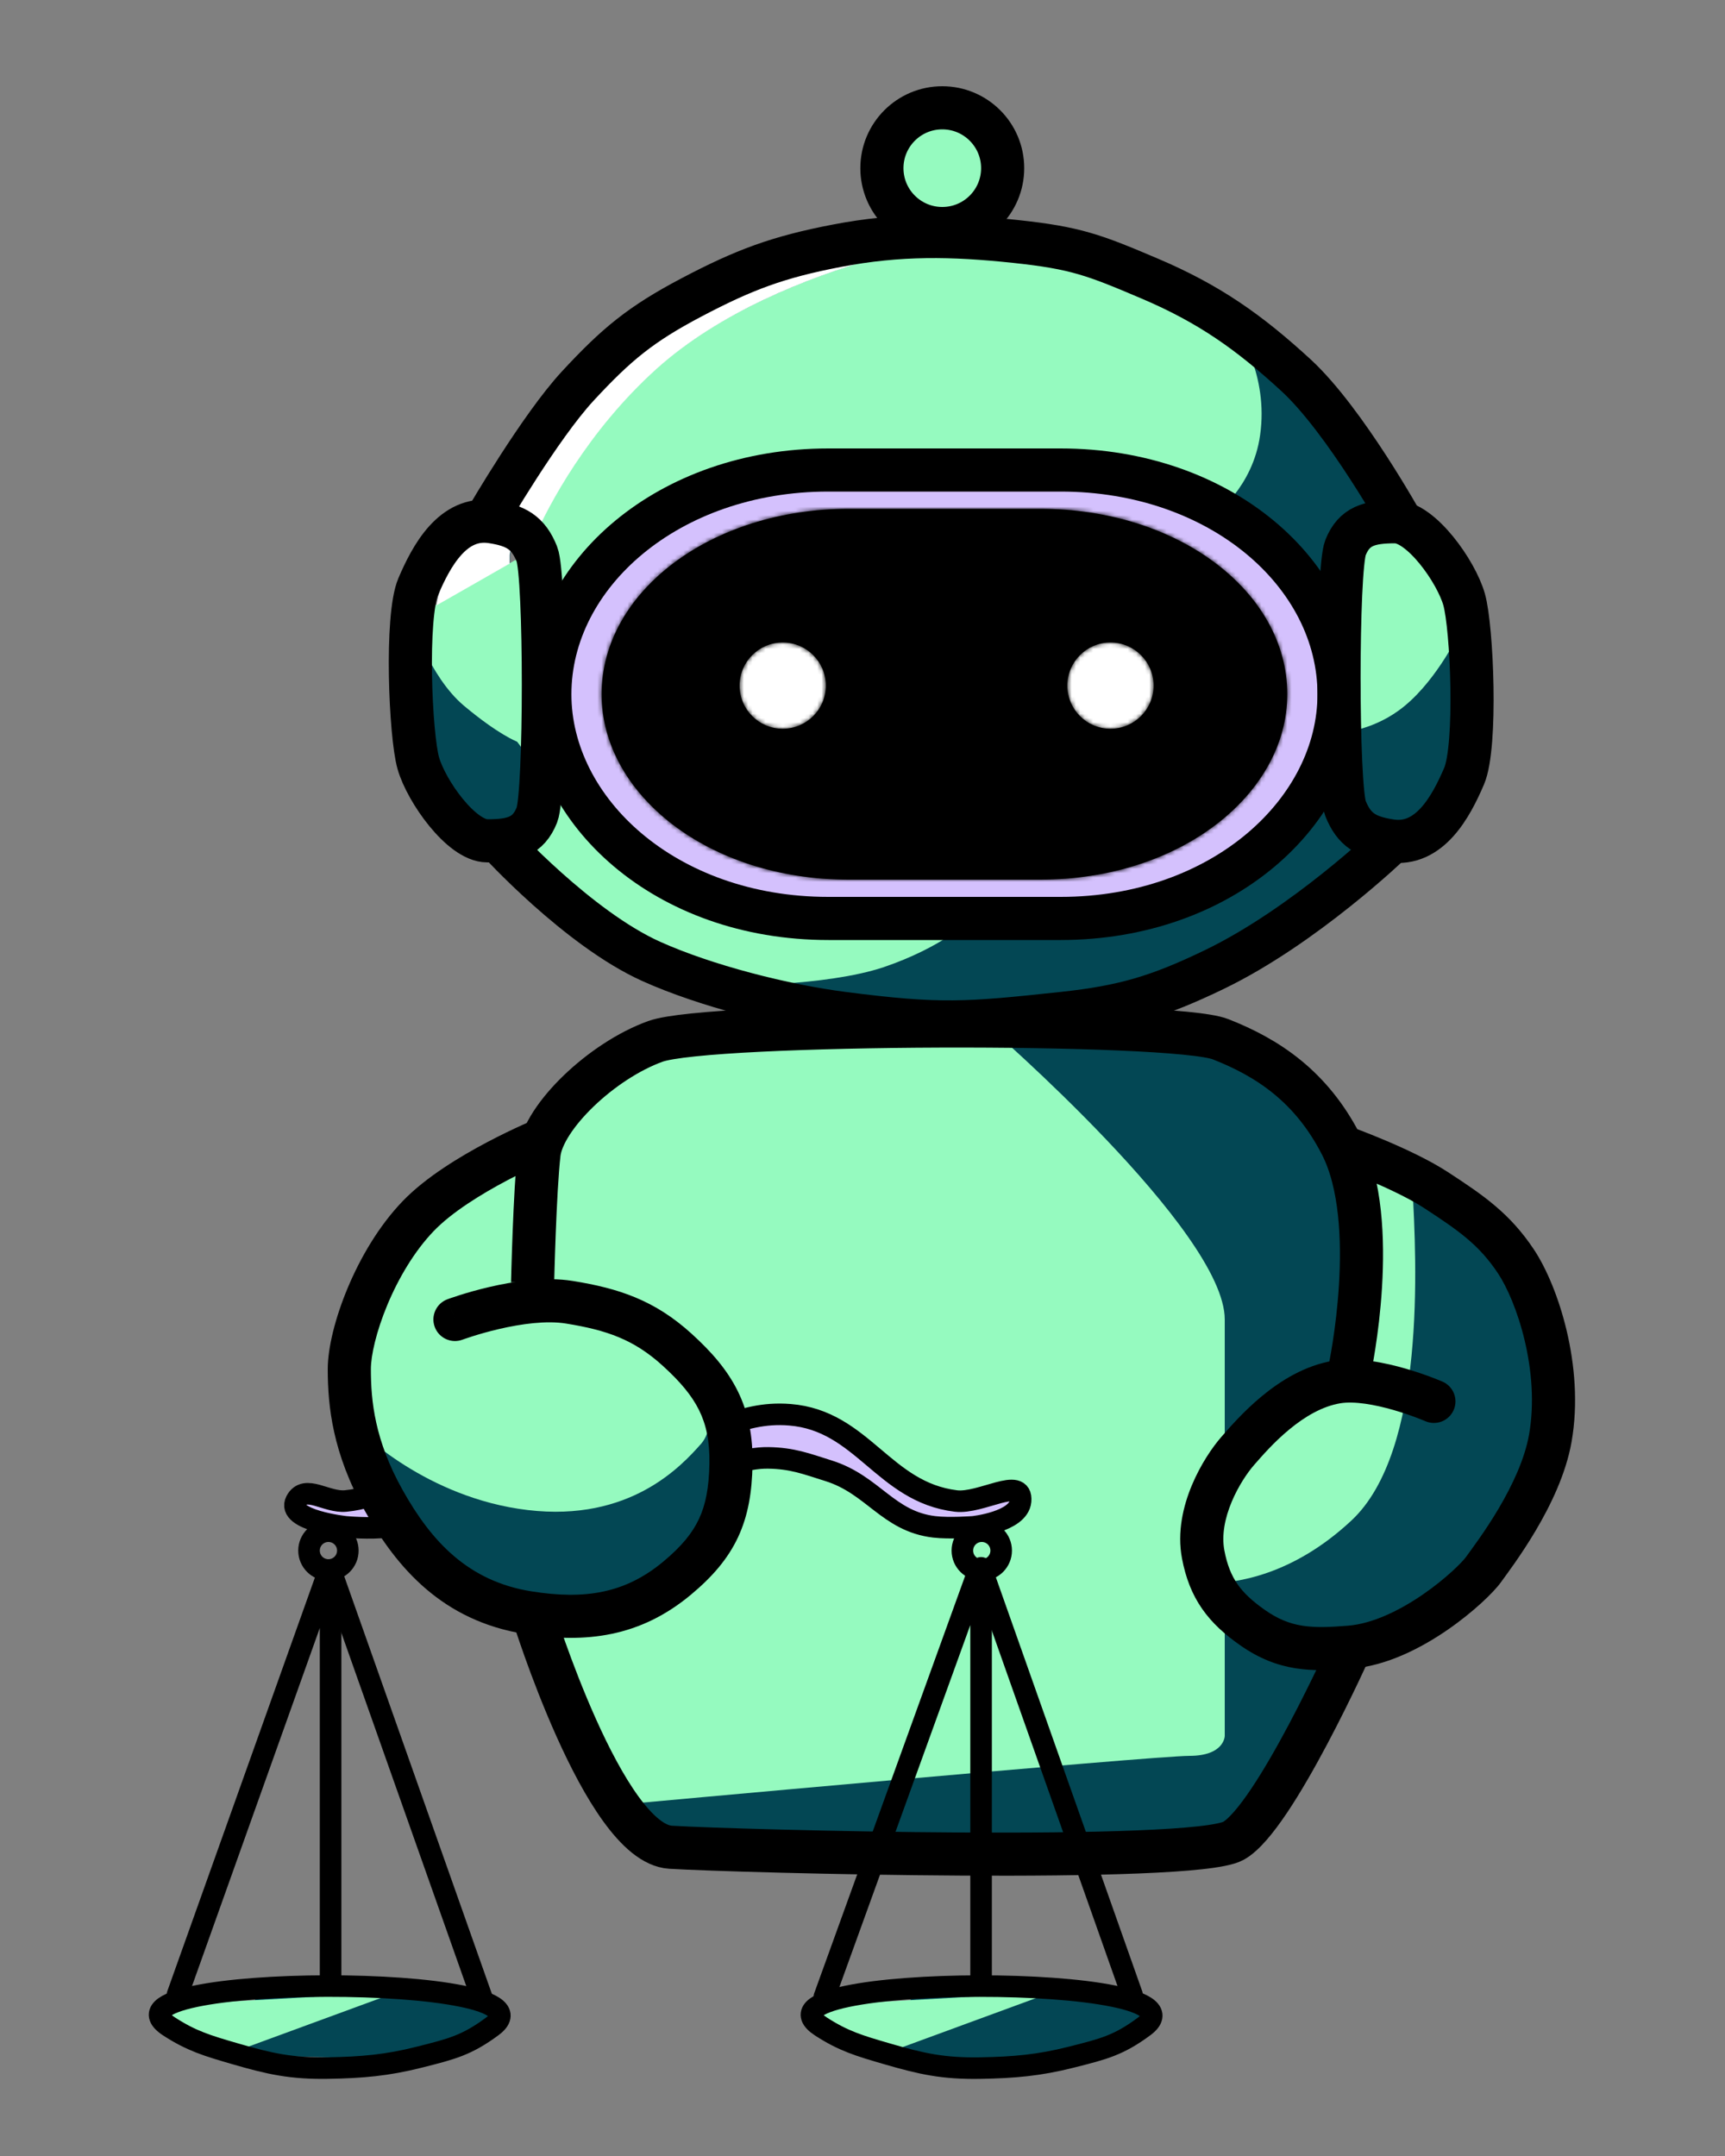 <svg width="400" height="500" viewBox="0 0 400 500" fill="none" xmlns="http://www.w3.org/2000/svg">
<rect x="0" y="0" width="400" height="500" fill="#808080" stroke="none"/>
<path d="M332.8 142.9C329.8 141.6 326.7 140.2 323.7 138.5C320.2 136.6 317.5 133.3 315.6 130.3C315.6 139.5 315.6 182.5 315.6 184.6C315.6 187 316.9 189 316.9 189C316.9 189 324.2 187.5 327.4 184.2C332.8 178.7 332.8 171.2 332.8 171.2V171V171.1V142.9Z" fill="#034754"/>
<path d="M292 87.1C290.2 85.5 288.3 83.8 286.2 82.2C260.3 61.8 232.7 59.1 216.9 59.1C201 59.1 175.7 61.4 147.6 82.2C122.5 102.1 116.3 122.8 116.3 122.8C116.3 122.8 110.3 124.1 105.9 129.8C101.1 135.9 101.1 141.7 101.1 141.7V171.3C101.1 171.3 101.1 178.8 106.5 184.3C109.7 187.6 117 189.1 117 189.1C117 189.1 118.3 187.1 118.3 184.7C118.3 182.3 118.3 128.7 118.3 128.7C118.3 128.7 118.7 124.8 122 122.9L123.5 123.9L128 131C141 113.3 165.5 101.3 192.6 101.3H241.3C268.4 101.3 293 113.3 305.9 131L310.4 123.9L311.9 122.9C311.9 122.9 307.3 112.8 302.7 104.1C298.8 96.6 294 89.9 292 87.1Z" fill="#034754"/>
<path d="M124.79 381.9L283.9 401.7L287.9 394.8V376.9H313.79L294 417.5L274.9 430.3L153.3 429.4L138.79 417.5L124.79 381.9Z" fill="#034754"/>
<path d="M95.5 150.7L121.1 154.9L128.3 180.8L117.4 198.5L97.8 183.8L95.5 150.7Z" fill="#034754"/>
<path d="M280 75.3L293 78.8C293 78.8 305.3 90.3 309.5 100.5C313.7 110.7 322 117.5 322 117.5L306.3 136.8L273.7 133.8L280 75.3Z" fill="#034754"/>
<path d="M212.9 211.8L173.3 230.6L209.6 239L246.4 236L295.4 216.2L315.5 198.5L332 191L337.4 182.2V170.1V150.7L310.1 152.4L299.4 182.2L283.5 201L261.2 211.1L212.9 211.8Z" fill="#034754"/>
<path d="M329 126C325.4 124 318.4 126.1 316.5 123L304.2 136.5L281.5 119.5C281.5 119.5 290.5 113.1 292.2 100.9C294.2 86.9 286.9 76.5 286.9 76.5L262.6 59.1L226.6 54.5C226.6 54.5 179.6 61 152.3 85.4C131 104.5 122.3 128.3 122.3 128.3L95.4 143.5C95.4 143.5 99.5 156.8 107.5 163.6C115.6 170.4 119.9 172 119.9 172L124.3 177.8L119 196.4L128.6 212.7L168.2 228.6C168.2 228.6 191.4 228.8 204.9 224.3C218.4 219.7 224.7 213.6 224.7 213.6L292.5 196.6L310.5 170C310.5 170 317.7 169.6 324.3 164.8C332.4 159 338 147.5 338 147.5V141.5C334.6 140.1 332.7 128 329 126Z" fill="#95FABF"/>
<path d="M216.9 107.8H243.1C281 107.8 310.8 130.9 310.8 159.3C310.8 186.9 281.7 210.8 243.1 210.8H216.9H190.7C152 210.8 123 186.9 123 159.3C123 130.9 152.9 107.8 190.7 107.8H216.9Z" fill="#D4C1FD"/>
<path d="M179.6 171.9C187.443 171.9 193.8 165.542 193.8 157.7C193.8 149.858 187.443 143.5 179.6 143.5C171.758 143.5 165.4 149.858 165.4 157.7C165.4 165.542 171.758 171.9 179.6 171.9Z" fill="white"/>
<path d="M254.1 171.9C261.943 171.9 268.3 165.542 268.3 157.7C268.3 149.858 261.943 143.5 254.1 143.5C246.258 143.5 239.9 149.858 239.9 157.7C239.9 165.542 246.258 171.9 254.1 171.9Z" fill="white"/>
<path d="M313.2 340.4L289.791 402.9L271.1 410.4L154.291 418.4L129.291 392.4L123.791 374.9L119.9 280C119.9 256.8 138.7 237.9 162 237.9H271.1C294.3 237.9 313.2 256.7 313.2 280L322.291 326.9L313.2 340.4Z" fill="#034754"/>
<path d="M145 306H284V399H145V306Z" fill="#95FABF"/>
<path d="M229.1 238H161.9C138.7 238 119.8 256.8 119.8 280.1L120.79 308.9C120.79 308.9 284 326.5 284 306C284 285.5 229.1 238 229.1 238Z" fill="#95FABF"/>
<path d="M120 362.777H161.696V392.362L174.474 397.507L284 396.815V402.554C284 402.554 284 407.204 275.786 407.204C267.419 407.204 144 418.5 144 418.5L120 362.777Z" fill="#95FABF"/>
<path d="M317.5 271.5C317.5 271.5 336.3 277.4 346 290.5C355.7 303.6 354 331.3 354 331.3L340.9 362.1L312.9 378.1L296.4 381.3L280.3 366.9V353.2C280.3 353.2 283.3 342.6 296.4 331.3C309.5 319.9 314.1 325 314.1 325V320.5L317.5 271.5Z" fill="#95FABF"/>
<path d="M343.5 287.5C340.8 283.9 330.7 277.9 327.5 275C328.5 292.8 330.7 336.4 313.4 352.6C299.7 365.4 286.6 367.1 280.5 367.2L296.4 381.4L321 378.5L343.5 363L360 331.5C367.5 326.1 360.7 292.8 343.5 287.5Z" fill="#034754"/>
<path d="M118.2 130.7C118.2 129.4 118.2 128.7 118.2 128.7C118.2 128.7 118.6 124.8 121.9 122.9L123.4 123.9L123.9 124.7C127.2 117.3 136.1 100.1 152.3 85.5C166.9 72.4 187.2 64.4 202.9 59.9C187.8 61.6 168.4 66.8 147.5 82.3C122.4 102.2 116.2 122.9 116.2 122.9C116.2 122.9 110.2 124.2 105.8 129.9C102.5 134.1 101.5 138.2 101.2 140.4L118.2 130.7Z" fill="white"/>
<path d="M41.156 462.598L76.656 363.098V460.098" stroke="black" stroke-width="5" stroke-linecap="round"/>
<path d="M111.656 463.098L76.656 364.098" stroke="black" stroke-width="5" stroke-linecap="round"/>
<path d="M191.156 463.098L227.496 362.598V459.598" stroke="black" stroke-width="5" stroke-linecap="round"/>
<path d="M262.496 462.598L227.496 363.598" stroke="black" stroke-width="5" stroke-linecap="round"/>
<path d="M80.156 348.098C75.686 348.535 70.733 344.116 68.656 348.098C66.313 352.589 80.156 354.098 80.156 354.098C80.156 354.098 85.983 354.624 89.656 354.098C99.534 352.683 102.259 344.457 111.656 341.098C116.026 339.536 118.535 338.535 123.156 338.098C135.082 336.97 152.156 348.098 152.156 348.098C152.156 348.098 167.279 337.911 178.156 338.098C183.746 338.194 186.822 339.419 192.156 341.098C202.487 344.351 205.899 352.827 216.656 354.098C220.146 354.511 225.656 354.098 225.656 354.098C225.656 354.098 236.223 352.972 236.656 348.098C237.174 342.263 227.471 348.807 221.656 348.098C204.838 346.047 200.044 329.462 183.156 328.098C170.826 327.103 164.511 333.998 152.156 334.598C138.391 335.266 130.803 328.181 117.156 330.098C101.243 332.333 96.148 346.535 80.156 348.098Z" fill="#D4C1FD"/>
<path d="M80.156 348.098C75.686 348.535 70.733 344.116 68.656 348.098C66.313 352.589 80.156 354.098 80.156 354.098C80.156 354.098 85.983 354.624 89.656 354.098C99.534 352.683 102.259 344.457 111.656 341.098C116.026 339.536 118.535 338.535 123.156 338.098C135.082 336.97 152.156 348.098 152.156 348.098C152.156 348.098 167.279 337.911 178.156 338.098C183.746 338.194 186.822 339.419 192.156 341.098C202.487 344.351 205.899 352.827 216.656 354.098C220.146 354.511 225.656 354.098 225.656 354.098C225.656 354.098 236.223 352.972 236.656 348.098C237.174 342.263 227.471 348.807 221.656 348.098C204.838 346.047 200.044 329.462 183.156 328.098C170.826 327.103 164.511 333.998 152.156 334.598C138.391 335.266 130.803 328.181 117.156 330.098C101.243 332.333 96.148 346.535 80.156 348.098Z" stroke="black" stroke-width="5" stroke-linecap="round"/>
<circle cx="76.156" cy="359.598" r="4.5" stroke="black" stroke-width="5"/>
<circle cx="227.656" cy="359.598" r="4.5" stroke="black" stroke-width="5"/>
<path d="M114.656 466.098L97.156 462.598H59.156V467.598L56.656 476.598L94.656 477.598L112.656 471.598L114.656 466.098Z" fill="#034654"/>
<path d="M55.5 475.402L92 462L39 465V470L53 475.402H55.5Z" fill="#95FABF"/>
<path d="M266.656 466.598L249.156 463.098H211.156V468.098L208.656 477.098L246.656 478.098L264.656 472.098L266.656 466.598Z" fill="#034654"/>
<path d="M54.469 476.278C48.093 474.424 44.414 473.337 39.208 469.958C20.157 457.598 131.156 457.339 114.128 469.958C108.279 474.293 104.78 475.176 97.401 477.037L97.156 477.098C89.798 478.954 84.001 479.47 76.206 479.605C67.529 479.755 62.515 478.619 54.469 476.278Z" stroke="black" stroke-width="5" stroke-linecap="round"/>
<path d="M207.5 475.402L244 462L191 465V470L205 475.402H207.5Z" fill="#95FABF"/>
<path d="M205.625 476.286C199.25 474.431 195.571 473.344 190.364 469.966C171.313 457.605 282.312 457.346 265.285 469.966C259.435 474.301 255.937 475.183 248.557 477.044L248.313 477.105C240.954 478.961 235.157 479.477 227.362 479.612C218.686 479.763 213.671 478.626 205.625 476.286Z" stroke="black" stroke-width="5" stroke-linecap="round"/>
<path d="M216.9 51.4C224.743 51.4 231.1 45.042 231.1 37.2C231.1 29.358 224.743 23 216.9 23C209.058 23 202.7 29.358 202.7 37.2C202.7 45.042 209.058 51.4 216.9 51.4Z" fill="#95FABF"/>
<path d="M165.5 327L168 346.5L153.3 365.6L133.4 371.8L109.9 368.4L86.8 351.1L79.9 329.7L97.8 318.5L165.5 327Z" fill="#034754"/>
<path d="M120.4 270.5C120.4 270.5 107 276.8 96 287.5C85 298.3 82 317.5 82 317.5L83.2 331.6C83.2 331.6 98.7 347.4 122.4 350.2C146.1 353 158 340 162.6 334.8C167.2 329.5 162.6 317 162.6 317L130.5 303L101.5 307L120.4 299.8V270.5Z" fill="#95FABF"/>
<path d="M113 120C113 120 125.212 98.984 134 89.5C142.977 79.812 148.563 75.176 160.392 68.947C172.556 62.541 180.405 59.611 194 57C208.53 54.209 220.774 54.435 235.5 56C249.494 57.487 253.757 59.14 266.635 64.622C280.373 70.47 289.632 77.013 300.5 87C312.003 97.57 325.5 122 325.5 122" stroke="black" stroke-width="10"/>
<path d="M123.5 297.5C123.5 297.5 124 276 125 267.5C126 259 139.5 246 152 241.5C164.5 237 272 236.696 283 241C294 245.304 304.07 251.974 311 265.5C320.26 283.573 313 317.5 313 317.5" stroke="black" stroke-width="10"/>
<path d="M219 109H245.925C283.062 109 310.5 133.19 310.5 161C310.5 187.999 283.692 213 245.925 213H219H192.075C154.211 213 127.5 188.004 127.5 161C127.5 133.194 155.035 109 192.075 109H219Z" stroke="black" stroke-width="10"/>
<circle cx="218.5" cy="39" r="14" stroke="black" stroke-width="10"/>
<path d="M124.499 189C126.499 184 126.499 133.5 124.499 128.5C122.5 123.5 119.639 121.851 114 121C104.985 119.64 99.999 129 97 136C94.001 143 95.142 170.5 97 177C98.858 183.5 106.999 195 113 195C119.002 195 122.5 194 124.499 189Z" stroke="black" stroke-width="10"/>
<mask id="path-40-inside-1_632_2493" fill="white">
<path fill-rule="evenodd" clip-rule="evenodd" d="M219 118H241.182C273.27 118 298.5 137.287 298.5 161C298.5 184.045 273.863 204 241.182 204H219H196.818C164.053 204 139.5 184.045 139.5 161C139.5 137.287 164.815 118 196.818 118H219ZM191.5 159C191.5 164.523 187.023 169 181.5 169C175.977 169 171.5 164.523 171.5 159C171.5 153.477 175.977 149 181.5 149C187.023 149 191.5 153.477 191.5 159ZM257.5 169C263.023 169 267.5 164.523 267.5 159C267.5 153.477 263.023 149 257.5 149C251.977 149 247.5 153.477 247.5 159C247.5 164.523 251.977 169 257.5 169Z"/>
</mask>
<path fill-rule="evenodd" clip-rule="evenodd" d="M219 118H241.182C273.27 118 298.5 137.287 298.5 161C298.5 184.045 273.863 204 241.182 204H219H196.818C164.053 204 139.5 184.045 139.5 161C139.5 137.287 164.815 118 196.818 118H219ZM191.5 159C191.5 164.523 187.023 169 181.5 169C175.977 169 171.5 164.523 171.5 159C171.5 153.477 175.977 149 181.5 149C187.023 149 191.5 153.477 191.5 159ZM257.5 169C263.023 169 267.5 164.523 267.5 159C267.5 153.477 263.023 149 257.5 149C251.977 149 247.5 153.477 247.5 159C247.5 164.523 251.977 169 257.5 169Z" fill="black"/>
<path d="M241.182 108H219V128H241.182V108ZM308.5 161C308.5 145.349 300.144 131.866 287.897 122.625C275.664 113.394 259.163 108 241.182 108V128C255.289 128 267.447 132.249 275.851 138.59C284.241 144.921 288.5 152.939 288.5 161H308.5ZM241.182 214C276.774 214 308.5 191.859 308.5 161H288.5C288.5 176.23 270.951 194 241.182 194V214ZM219 214H241.182V194H219V214ZM196.818 214H219V194H196.818V214ZM129.5 161C129.5 191.851 161.131 214 196.818 214V194C166.975 194 149.5 176.239 149.5 161H129.5ZM196.818 108C178.875 108 162.377 113.397 150.138 122.622C137.889 131.856 129.5 145.337 129.5 161H149.5C149.5 152.951 153.769 144.931 162.177 138.593C170.596 132.247 182.758 128 196.818 128V108ZM219 108H196.818V128H219V108ZM181.5 179C192.546 179 201.5 170.046 201.5 159H181.5V179ZM161.5 159C161.5 170.046 170.454 179 181.5 179V159H161.5ZM181.5 139C170.454 139 161.5 147.954 161.5 159H181.5V139ZM201.5 159C201.5 147.954 192.546 139 181.5 139V159H201.5ZM257.5 159V179C268.546 179 277.5 170.046 277.5 159H257.5ZM257.5 159H277.5C277.5 147.954 268.546 139 257.5 139V159ZM257.5 159V139C246.454 139 237.5 147.954 237.5 159H257.5ZM257.5 159H237.5C237.5 170.046 246.454 179 257.5 179V159Z" fill="black" mask="url(#path-40-inside-1_632_2493)"/>
<path d="M312 127C310 132 310 182.5 312 187.5C314 192.5 316.86 194.149 322.499 195C331.514 196.36 336.5 187 339.499 180C342.498 173 341.357 145.5 339.499 139C337.641 132.5 329.5 121 323.499 121C317.497 121 314 122 312 127Z" stroke="black" stroke-width="10"/>
<path d="M115.5 195C115.5 195 134.012 215.309 151 222.957C163.591 228.625 181.725 233.237 195.5 235.008C218 237.9 224 237.418 246.5 235.008C260.683 233.488 268.736 231.037 281.5 224.885C302.5 214.763 322.5 195.482 322.5 195.482" stroke="black" stroke-width="10"/>
<path d="M123.5 374C123.5 374 140 427.445 155.5 428.396C171 429.348 276.5 432.149 286 426.913C295.5 421.677 313.5 381.418 313.5 381.418" stroke="black" stroke-width="10"/>
<path d="M97 282L93.398 278.532L97 282ZM122.5 374L121.717 378.938L122.5 374ZM157 366L153.8 362.158L157 366ZM169.5 339.5L174.499 339.588L169.5 339.5ZM157 313L160.361 309.298L157 313ZM132 302L132.793 297.063L132 302ZM103.752 301.315C101.165 302.279 99.849 305.158 100.813 307.746C101.777 310.333 104.656 311.649 107.244 310.685L103.752 301.315ZM126.5 264C124.617 259.368 124.616 259.368 124.615 259.369C124.615 259.369 124.614 259.369 124.614 259.37C124.612 259.37 124.61 259.371 124.608 259.372C124.604 259.373 124.599 259.375 124.593 259.378C124.58 259.383 124.562 259.39 124.54 259.4C124.495 259.418 124.432 259.444 124.351 259.478C124.189 259.546 123.955 259.644 123.657 259.771C123.062 260.025 122.211 260.396 121.164 260.87C119.071 261.818 116.181 263.187 112.978 264.878C106.705 268.19 98.731 272.993 93.398 278.532L100.602 285.468C104.77 281.139 111.545 276.942 117.647 273.721C120.632 272.145 123.335 270.865 125.29 269.979C126.265 269.537 127.051 269.196 127.587 268.966C127.855 268.852 128.06 268.766 128.195 268.709C128.263 268.681 128.313 268.661 128.345 268.648C128.36 268.641 128.372 268.637 128.378 268.634C128.381 268.633 128.383 268.632 128.384 268.631C128.385 268.631 128.385 268.631 128.385 268.631C128.385 268.631 128.384 268.631 128.384 268.631C128.384 268.632 128.383 268.632 126.5 264ZM93.398 278.532C87.791 284.356 83.49 291.815 80.592 298.766C77.73 305.631 76 312.574 76 317.5L86 317.5C86 314.426 87.213 308.872 89.822 302.614C92.396 296.442 96.095 290.15 100.602 285.468L93.398 278.532ZM76 317.5C76 326.086 77.107 336.992 84.637 350.442L93.363 345.558C86.897 334.008 86 324.914 86 317.5L76 317.5ZM84.637 350.442C91.992 363.579 102.626 375.911 121.717 378.938L123.283 369.062C108.509 366.719 100.005 357.421 93.363 345.558L84.637 350.442ZM121.717 378.938C135.901 381.187 148.467 379.617 160.2 369.842L153.8 362.158C144.933 369.545 135.581 371.012 123.283 369.062L121.717 378.938ZM160.2 369.842C165.152 365.716 168.79 361.527 171.148 356.481C173.499 351.448 174.387 345.972 174.499 339.588L164.501 339.412C164.402 344.99 163.636 348.935 162.088 352.247C160.547 355.546 158.039 358.626 153.8 362.158L160.2 369.842ZM174.499 339.588C174.614 333.099 173.55 327.621 171.062 322.593C168.607 317.629 164.928 313.444 160.361 309.298L153.639 316.702C157.748 320.431 160.423 323.638 162.1 327.027C163.744 330.351 164.593 334.186 164.501 339.412L174.499 339.588ZM160.361 309.298C151.797 301.525 143.49 298.781 132.793 297.063L131.207 306.937C140.774 308.474 147.006 310.681 153.639 316.702L160.361 309.298ZM132.793 297.063C126.293 296.019 118.887 297.21 113.485 298.467C110.707 299.113 108.3 299.816 106.583 300.359C105.723 300.631 105.031 300.864 104.547 301.032C104.305 301.116 104.114 301.183 103.98 301.232C103.913 301.256 103.86 301.275 103.822 301.289C103.803 301.296 103.788 301.302 103.776 301.306C103.77 301.308 103.765 301.31 103.761 301.311C103.759 301.312 103.758 301.313 103.756 301.313C103.755 301.313 103.755 301.314 103.754 301.314C103.753 301.314 103.752 301.315 105.498 306C107.244 310.685 107.243 310.686 107.242 310.686C107.242 310.686 107.242 310.686 107.241 310.686C107.241 310.686 107.24 310.687 107.24 310.687C107.24 310.687 107.241 310.686 107.243 310.686C107.246 310.685 107.253 310.682 107.263 310.678C107.285 310.67 107.32 310.657 107.369 310.64C107.467 310.604 107.62 310.55 107.823 310.48C108.229 310.339 108.833 310.135 109.597 309.894C111.128 309.41 113.28 308.781 115.751 308.206C120.846 307.021 126.691 306.211 131.207 306.937L132.793 297.063Z" fill="black"/>
<path d="M359.5 333.5L364.425 334.361L359.5 333.5ZM313 382L312.593 377.017L313 382ZM290.5 377.5L287.637 381.599L290.5 377.5ZM279 360.5L283.912 359.566L279 360.5ZM310 320.5L310.81 325.434L310 320.5ZM330.502 329.584C333.033 330.687 335.98 329.529 337.083 326.998C338.186 324.466 337.029 321.52 334.497 320.416L330.502 329.584ZM333 276L330.265 280.186L333 276ZM347.339 295.274C349.434 298.415 351.937 304.062 353.561 310.936C355.177 317.773 355.832 325.442 354.574 332.639L364.425 334.361C365.975 325.488 365.13 316.407 363.293 308.636C361.466 300.903 358.565 294.085 355.66 289.726L347.339 295.274ZM354.574 332.639C353.578 338.34 350.683 344.477 347.52 349.829C344.387 355.132 341.265 359.226 339.931 361.094L348.068 366.906C349.234 365.274 352.713 360.699 356.129 354.917C359.517 349.185 363.121 341.822 364.425 334.361L354.574 332.639ZM339.931 361.094C339.15 362.187 335.406 366.017 329.959 369.767C324.543 373.496 318.285 376.552 312.593 377.017L313.407 386.983C321.667 386.309 329.659 382.114 335.63 378.003C341.57 373.914 346.349 369.313 348.068 366.906L339.931 361.094ZM312.593 377.017C303.97 377.721 299.234 377.501 293.362 373.401L287.637 381.599C296.459 387.759 304.166 387.738 313.407 386.983L312.593 377.017ZM293.362 373.401C290.367 371.309 288.37 369.424 286.956 367.383C285.563 365.374 284.556 362.958 283.912 359.566L274.087 361.434C274.94 365.917 276.397 369.706 278.737 373.081C281.055 376.424 284.061 379.102 287.637 381.599L293.362 373.401ZM283.912 359.566C283.24 356.032 284.024 352.076 285.608 348.29C287.181 344.53 289.346 341.412 290.762 339.793L283.237 333.207C281.153 335.588 278.396 339.617 276.382 344.431C274.38 349.218 272.914 355.263 274.087 361.434L283.912 359.566ZM290.762 339.793C292.54 337.76 295.343 334.502 298.95 331.518C302.597 328.501 306.659 326.116 310.81 325.434L309.189 315.566C302.544 316.658 296.855 320.273 292.576 323.813C288.258 327.385 284.959 331.24 283.237 333.207L290.762 339.793ZM310.81 325.434C314.054 324.901 318.754 325.73 323.177 327.009C325.279 327.616 327.134 328.269 328.462 328.771C329.124 329.02 329.649 329.23 330.001 329.374C330.178 329.447 330.31 329.502 330.395 329.538C330.438 329.556 330.468 329.569 330.486 329.577C330.495 329.581 330.501 329.583 330.504 329.584C330.505 329.585 330.505 329.585 330.505 329.585C330.505 329.585 330.505 329.585 330.504 329.585C330.504 329.584 330.503 329.584 330.503 329.584C330.502 329.584 330.502 329.584 332.5 325C334.497 320.416 334.497 320.416 334.496 320.416C334.495 320.416 334.494 320.415 334.494 320.415C334.492 320.414 334.491 320.414 334.489 320.413C334.485 320.411 334.481 320.409 334.476 320.407C334.465 320.402 334.451 320.396 334.434 320.389C334.4 320.374 334.352 320.354 334.293 320.329C334.173 320.278 334.004 320.207 333.79 320.12C333.361 319.944 332.75 319.7 331.993 319.415C330.484 318.845 328.371 318.101 325.954 317.402C321.337 316.067 314.787 314.646 309.189 315.566L310.81 325.434ZM311.5 266C309.81 270.706 309.809 270.706 309.809 270.706C309.809 270.706 309.809 270.706 309.809 270.706C309.809 270.706 309.809 270.706 309.81 270.706C309.81 270.706 309.812 270.707 309.814 270.707C309.819 270.709 309.827 270.712 309.838 270.716C309.861 270.724 309.896 270.737 309.943 270.754C310.038 270.789 310.181 270.841 310.368 270.911C310.742 271.049 311.291 271.255 311.975 271.518C313.345 272.044 315.252 272.798 317.391 273.705C321.748 275.551 326.781 277.91 330.265 280.186L335.734 271.814C331.466 269.026 325.748 266.385 321.293 264.497C319.027 263.537 317.012 262.74 315.562 262.183C314.837 261.904 314.25 261.685 313.842 261.533C313.638 261.458 313.479 261.399 313.368 261.359C313.313 261.339 313.27 261.323 313.24 261.312C313.225 261.307 313.213 261.303 313.205 261.3C313.201 261.298 313.197 261.297 313.195 261.296C313.193 261.296 313.192 261.295 313.191 261.295C313.191 261.295 313.19 261.295 313.19 261.295C313.19 261.294 313.189 261.294 311.5 266ZM330.265 280.186C338.339 285.459 342.954 288.696 347.339 295.274L355.66 289.726C350.045 281.304 343.871 277.128 335.734 271.814L330.265 280.186Z" fill="black"/>
</svg>
